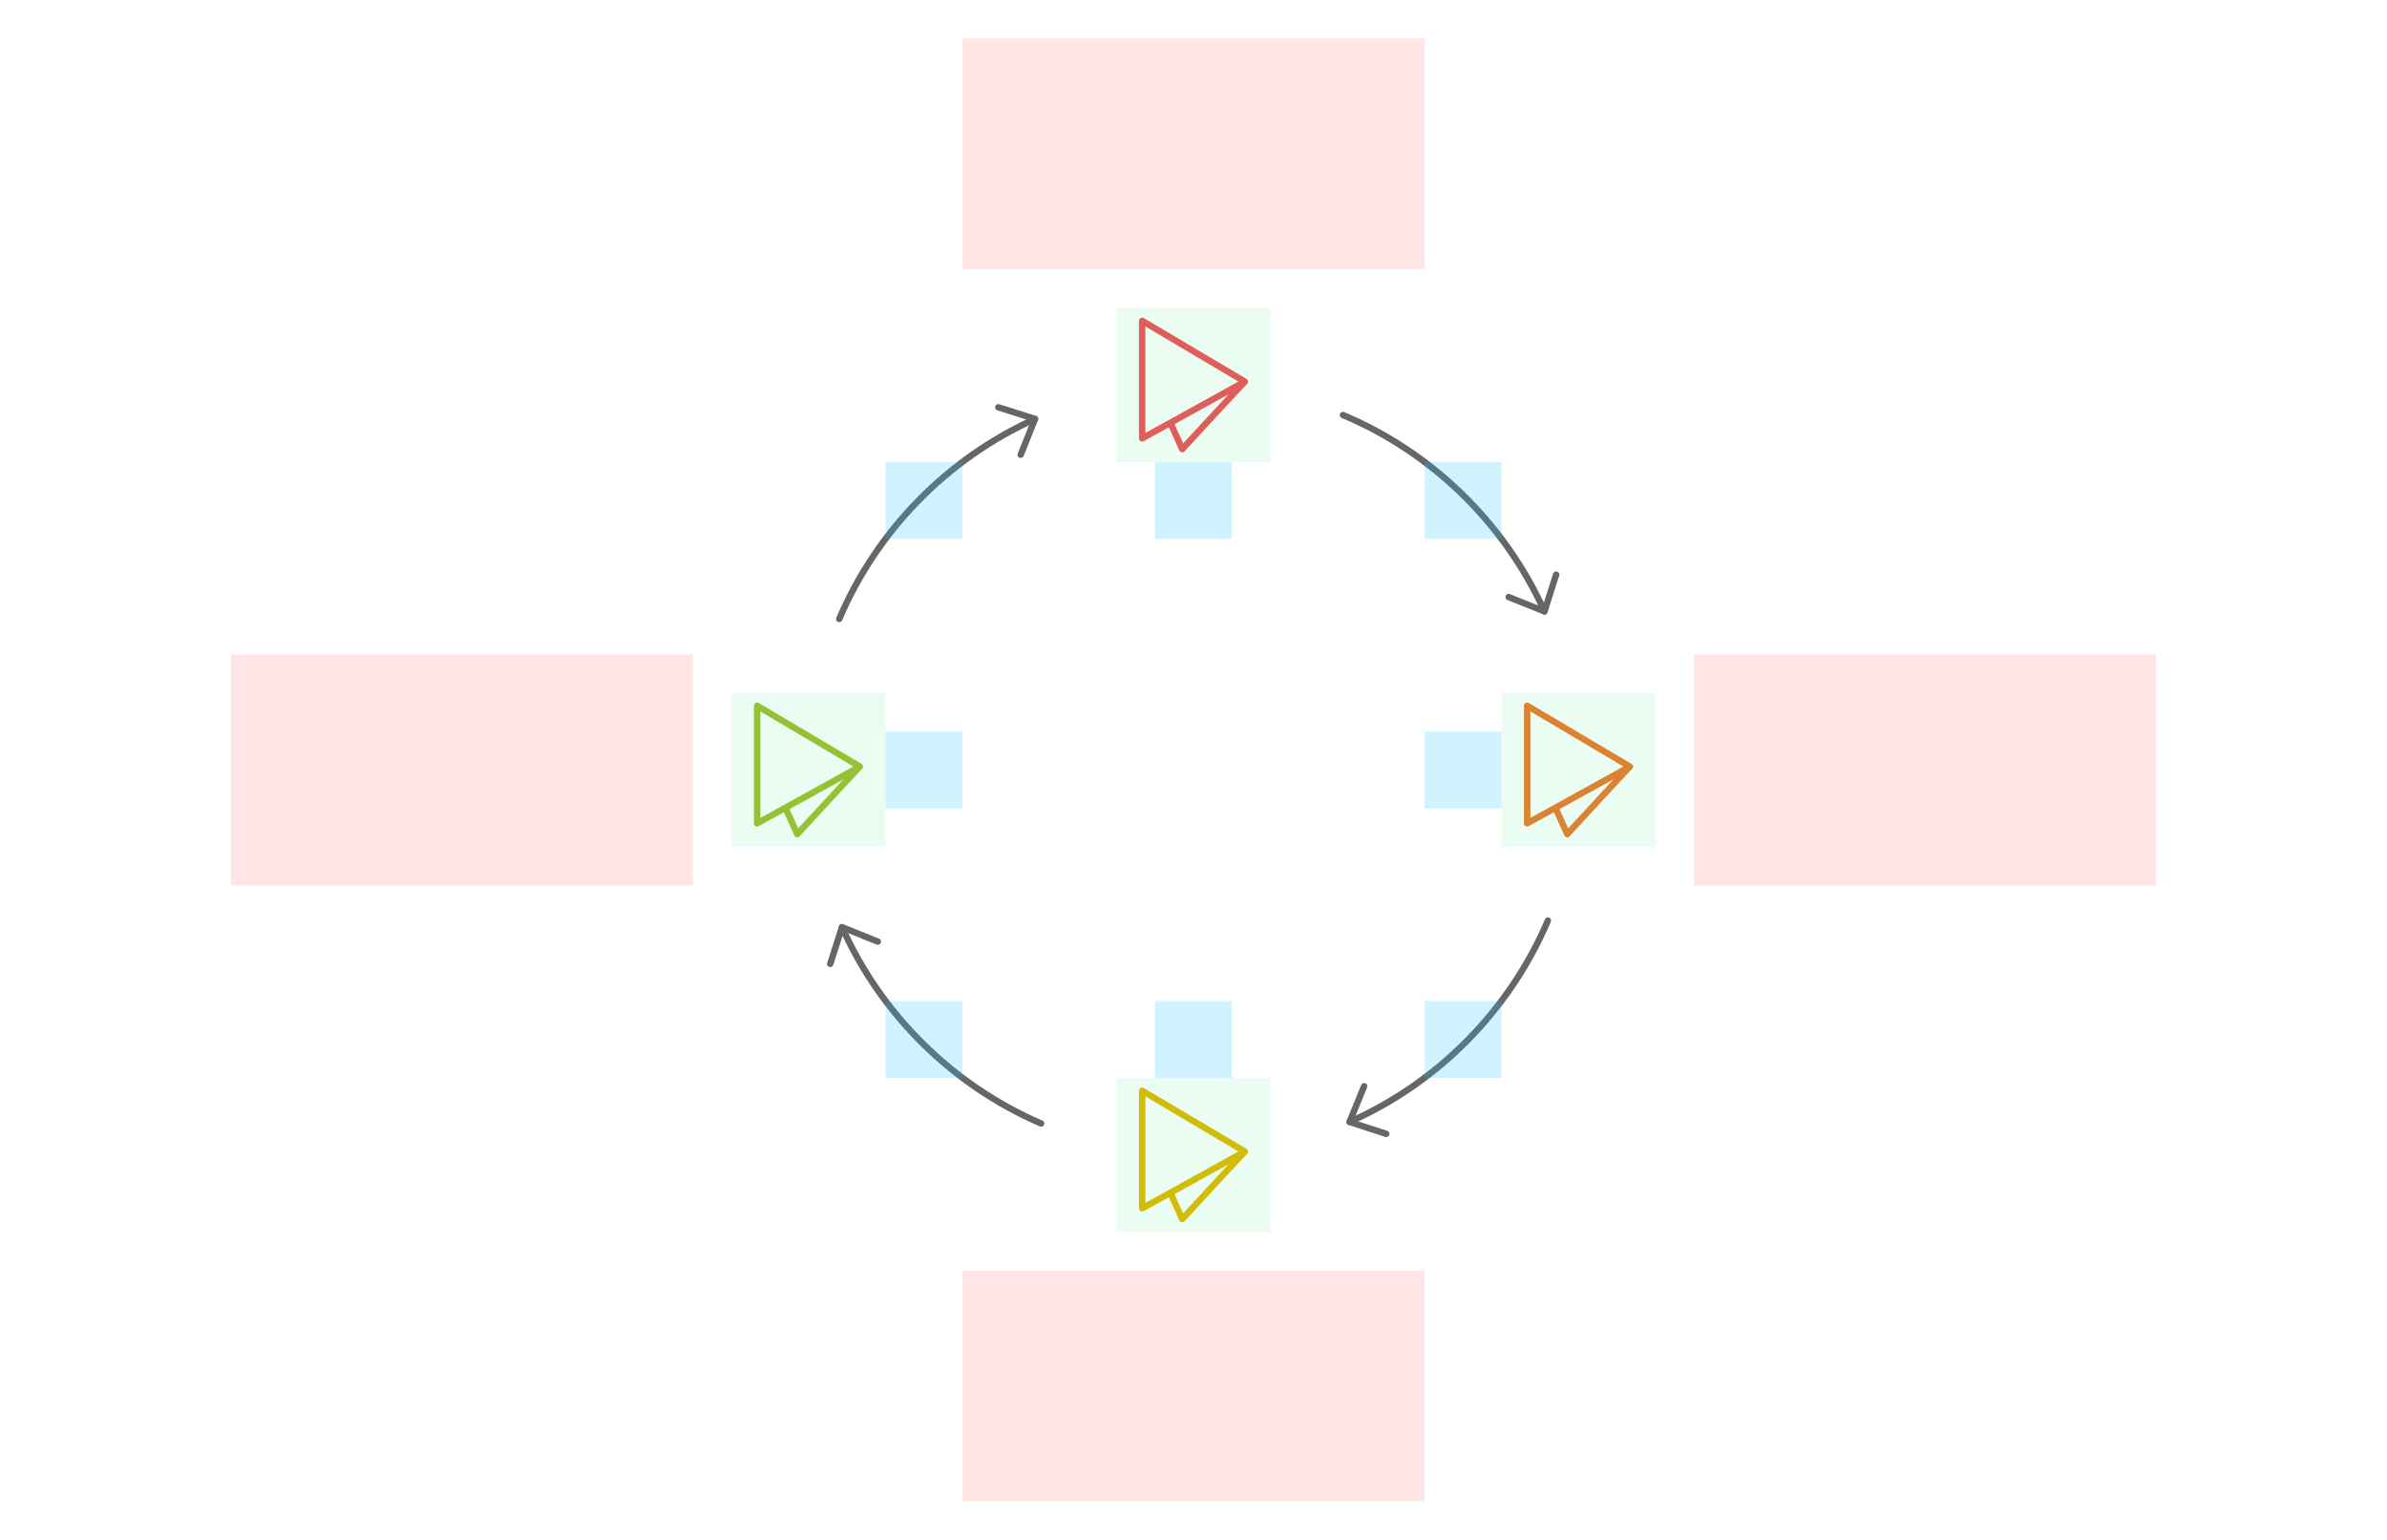 <svg width="744" height="480" viewBox="0 0 744 480" fill="none" xmlns="http://www.w3.org/2000/svg">
<g id="cycle2--family--4">
<g id="lines">
<g id="arrow-1">
<path id="line" d="M481.392 190.579C468.952 163.079 446.452 141.109 418.582 129.359" stroke="#666666" stroke-width="2" stroke-linecap="round" stroke-linejoin="round"/>
<path id="arrowhead" d="M470.242 186.109L481.392 190.579L485.032 179.129" stroke="#666666" stroke-width="2" stroke-linecap="round" stroke-linejoin="round"/>
</g>
<g id="arrow-2">
<path id="line_2" d="M420.651 349.709C448.371 337.399 470.561 314.889 482.461 286.949" stroke="#666666" stroke-width="2" stroke-linecap="round" stroke-linejoin="round"/>
<path id="arrowhead_2" d="M425.191 338.589L420.651 349.709L432.071 353.429" stroke="#666666" stroke-width="2" stroke-linecap="round" stroke-linejoin="round"/>
</g>
<g id="arrow-3">
<path id="line_3" d="M262.451 289.009C274.721 316.369 296.931 338.299 324.501 350.199" stroke="#666666" stroke-width="2" stroke-linecap="round" stroke-linejoin="round"/>
<path id="arrowhead_3" d="M273.591 293.509L262.451 289.009L258.771 300.439" stroke="#666666" stroke-width="2" stroke-linecap="round" stroke-linejoin="round"/>
</g>
<g id="arrow-4">
<path id="line_4" d="M322.612 130.589C295.262 142.959 273.382 165.279 261.582 192.929" stroke="#666666" stroke-width="2" stroke-linecap="round" stroke-linejoin="round"/>
<path id="arrowhead_4" d="M318.142 141.739L322.612 130.589L311.162 126.949" stroke="#666666" stroke-width="2" stroke-linecap="round" stroke-linejoin="round"/>
</g>
</g>
<g id="ic-cc-4">
<path id="rect" d="M228 216L276 216L276 264L228 264L228 216Z" fill="#33DE7B" fill-opacity="0.1"/>
<g id="icon">
<path id="icon_2" d="M268 238.957C261.863 242.382 251.955 247.848 244.789 251.796M268 238.957C261.434 245.915 254.989 252.986 248.484 260C247.255 257.265 246.069 254.508 244.789 251.796M268 238.957C257.333 232.638 246.68 226.297 236 220L236 256.632C236 256.632 239.705 254.596 244.789 251.796" stroke="#93C332" stroke-width="2" stroke-miterlimit="1.5" stroke-linecap="round" stroke-linejoin="round"/>
</g>
</g>
<g id="ic-cc-3">
<path id="rect_2" d="M348 336L396 336L396 384L348 384L348 336Z" fill="#33DE7B" fill-opacity="0.1"/>
<g id="icon_3">
<path id="icon_4" d="M388 358.957C381.863 362.382 371.955 367.848 364.789 371.796M388 358.957C381.434 365.915 374.989 372.986 368.484 380C367.255 377.265 366.069 374.508 364.789 371.796M388 358.957C377.333 352.638 366.68 346.297 356 340L356 376.632C356 376.632 359.705 374.596 364.789 371.796" stroke="#D1BD08" stroke-width="2" stroke-miterlimit="1.5" stroke-linecap="round" stroke-linejoin="round"/>
</g>
</g>
<g id="ic-cc-2">
<path id="rect_3" d="M468 216L516 216L516 264L468 264L468 216Z" fill="#33DE7B" fill-opacity="0.1"/>
<g id="icon_5">
<path id="icon_6" d="M508 238.957C501.863 242.382 491.955 247.848 484.789 251.796M508 238.957C501.434 245.915 494.989 252.986 488.484 260C487.255 257.265 486.069 254.508 484.789 251.796M508 238.957C497.333 232.638 486.68 226.297 476 220L476 256.632C476 256.632 479.705 254.596 484.789 251.796" stroke="#DB8333" stroke-width="2" stroke-miterlimit="1.5" stroke-linecap="round" stroke-linejoin="round"/>
</g>
</g>
<g id="ic-cc-1">
<path id="rect_4" d="M348 96L396 96L396 144L348 144L348 96Z" fill="#33DE7B" fill-opacity="0.1"/>
<g id="icon_7">
<path id="icon_8" d="M388 118.957C381.863 122.382 371.955 127.848 364.789 131.796M388 118.957C381.434 125.915 374.989 132.986 368.484 140C367.255 137.265 366.069 134.508 364.789 131.796M388 118.957C377.333 112.638 366.68 106.297 356 100L356 136.632C356 136.632 359.705 134.596 364.789 131.796" stroke="#DF5E59" stroke-width="2" stroke-miterlimit="1.5" stroke-linecap="round" stroke-linejoin="round"/>
</g>
</g>
<path id="tx-rc-4" d="M72 204H216V276H72V204Z" fill="#FF0000" fill-opacity="0.1"/>
<path id="tx-ct-3" d="M300 396H444V468H300V396Z" fill="#FF0000" fill-opacity="0.1"/>
<path id="tx-lc-2" d="M528 204H672V276H528V204Z" fill="#FF0000" fill-opacity="0.1"/>
<path id="tx-cb-1" d="M300 12H444V84H300V12Z" fill="#FF0000" fill-opacity="0.1"/>
<rect id="bt-cc-add-1" x="276" y="144" width="24" height="24" fill="#1AC6FF" fill-opacity="0.2"/>
<rect id="bt-cc-add-4" x="276" y="312" width="24" height="24" fill="#1AC6FF" fill-opacity="0.2"/>
<rect id="bt-cc-add-3" x="444" y="312" width="24" height="24" fill="#1AC6FF" fill-opacity="0.2"/>
<rect id="bt-cc-add-2" x="444" y="144" width="24" height="24" fill="#1AC6FF" fill-opacity="0.2"/>
<rect id="bt-cc-remove-4" x="276" y="228" width="24" height="24" fill="#1AC6FF" fill-opacity="0.2"/>
<rect id="bt-cc-remove-3" x="360" y="312" width="24" height="24" fill="#1AC6FF" fill-opacity="0.2"/>
<rect id="bt-cc-remove-2" x="444" y="228" width="24" height="24" fill="#1AC6FF" fill-opacity="0.2"/>
<rect id="bt-cc-remove-1" x="360" y="144" width="24" height="24" fill="#1AC6FF" fill-opacity="0.2"/>
</g>
</svg>
